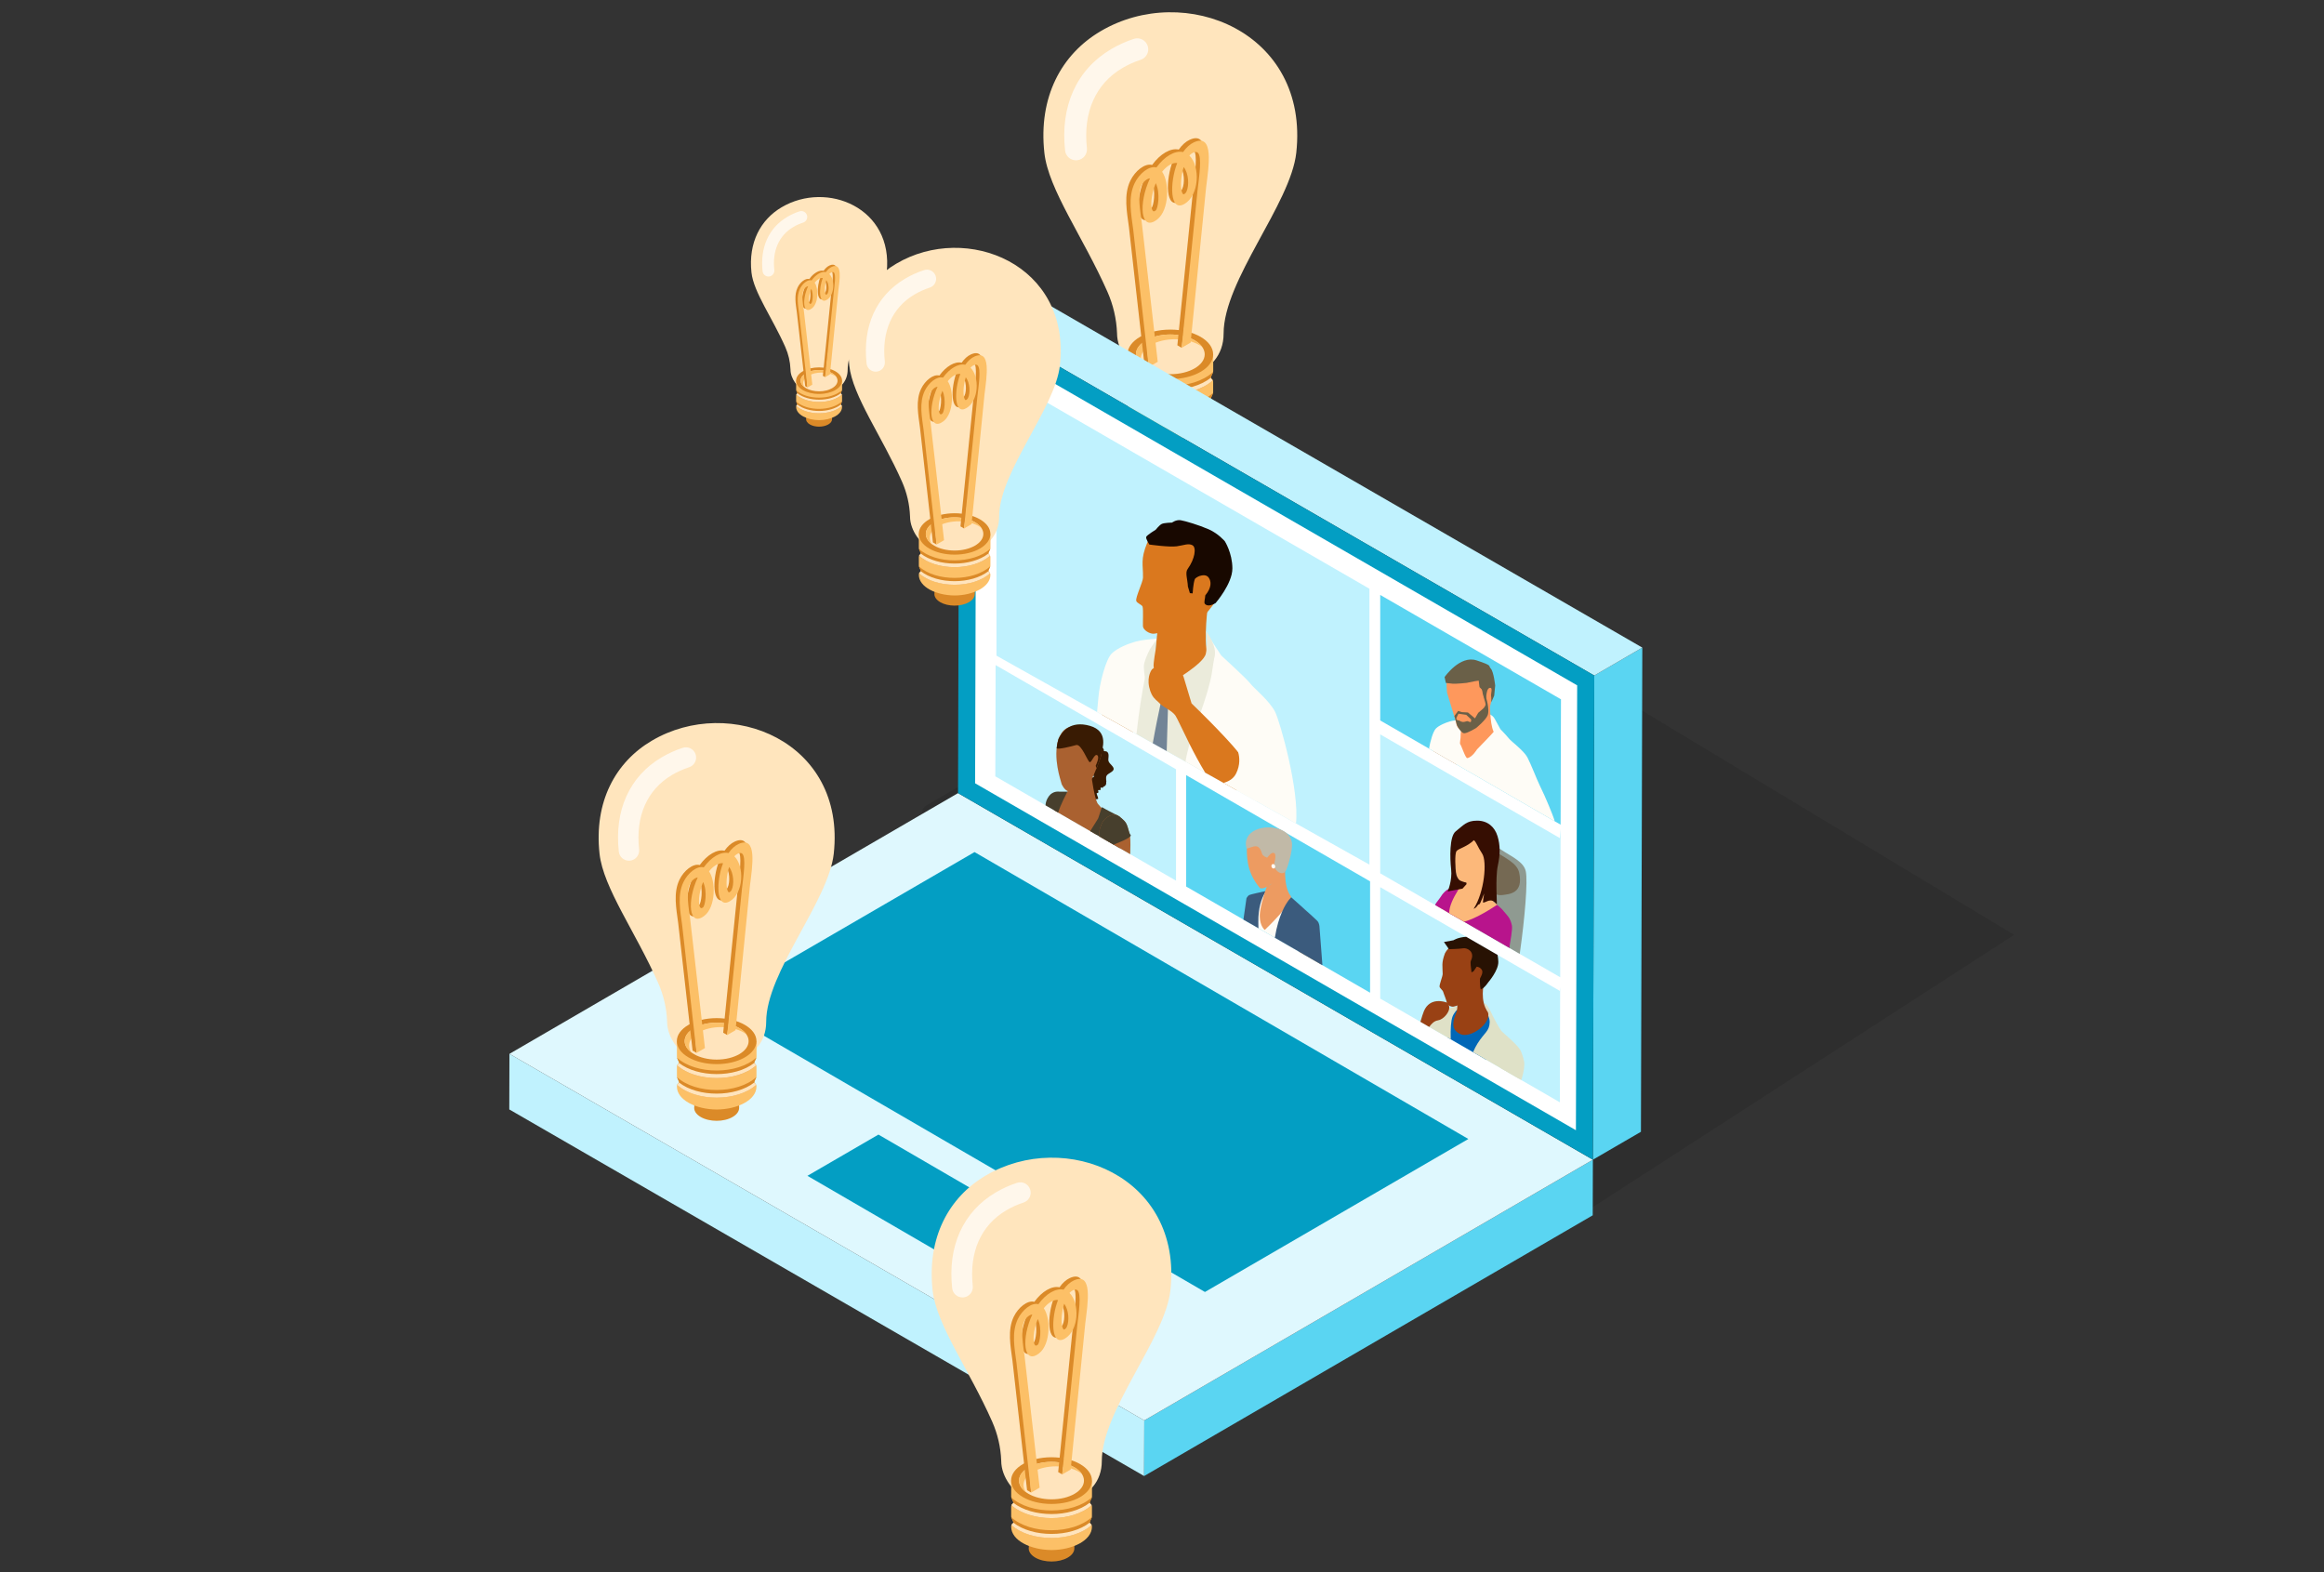 <svg width="473" height="320" viewBox="0 0 473 320" fill="none" xmlns="http://www.w3.org/2000/svg">
<rect x="0" y="0" width="473" height="320" fill="#333333" stroke="none"/>
<g clip-path="url(#clip0_15971_31496)">
<path d="M180.464 55.455C179.847 61.052 172.525 69.378 172.525 75.209C172.525 79.992 166.503 81.177 163.396 79.386C162.457 78.84 160.885 77.18 160.885 75.165C160.824 73.604 160.47 72.075 159.836 70.645C157.188 64.655 153.388 59.479 152.946 55.461C152.28 49.373 154.802 44.705 159.083 42.182C168.272 36.75 181.91 42.264 180.464 55.455Z" fill="#FFE5BD"/>
<path d="M169.347 82.9V85.314C169.347 85.707 169.091 86.094 168.572 86.389C167.54 86.984 165.869 86.984 164.837 86.389C164.259 86.056 164.002 85.603 164.079 85.166V82.9H169.347Z" fill="#DB8A28"/>
<path d="M171.143 79.931C171.11 80.008 171.132 80.095 171.198 80.144C171.312 80.226 171.383 80.362 171.383 80.504V81.596C171.383 81.662 171.372 81.722 171.345 81.782L171.143 82.23C171.11 82.306 171.132 82.394 171.198 82.443L171.203 82.448C171.318 82.53 171.383 82.666 171.383 82.803V82.808C171.383 84.414 169.101 85.5 166.71 85.511C164.318 85.495 162.036 84.414 162.036 82.808V82.803C162.036 82.661 162.102 82.53 162.216 82.448L162.222 82.443C162.287 82.394 162.315 82.306 162.276 82.23L162.074 81.782C162.047 81.722 162.036 81.662 162.036 81.596V80.504C162.036 80.362 162.107 80.226 162.222 80.144C162.287 80.095 162.315 80.008 162.276 79.931L162.074 79.483C162.047 79.423 162.036 79.363 162.036 79.298V77.469H171.389V79.298C171.389 79.363 171.378 79.423 171.351 79.483L171.143 79.931Z" fill="#FCC067"/>
<path d="M171.143 79.936C171.061 80.106 171.252 80.149 171.34 80.324C169.118 82.328 164.253 82.295 162.069 80.324C162.156 80.149 162.347 80.106 162.265 79.936C162.053 79.461 162.053 79.467 162.036 79.412C164.264 81.454 169.183 81.41 171.362 79.412C171.356 79.467 171.356 79.456 171.143 79.936Z" fill="#DB8A28"/>
<path d="M171.203 82.449C171.263 82.493 171.312 82.553 171.34 82.618C169.156 84.589 164.286 84.617 162.069 82.618C162.107 82.537 162.151 82.493 162.211 82.444C162.276 82.395 162.304 82.307 162.265 82.231C162.069 81.788 162.053 81.767 162.036 81.701C164.253 83.743 169.189 83.705 171.362 81.701C171.356 81.728 171.345 81.756 171.334 81.783C171.138 82.242 171.056 82.335 171.203 82.449Z" fill="#DB8A28"/>
<path d="M171.34 80.325C169.118 82.328 164.253 82.296 162.069 80.325C162.135 80.188 162.266 80.133 162.282 80.035C164.483 81.766 168.889 81.799 171.122 80.035C171.144 80.133 171.275 80.188 171.34 80.325Z" fill="#FFE4BD"/>
<path d="M171.34 82.623C169.156 84.594 164.286 84.627 162.069 82.623C162.108 82.541 162.151 82.498 162.211 82.449C162.25 82.421 162.277 82.378 162.282 82.334C164.51 84.092 168.921 84.07 171.127 82.334C171.127 82.378 171.155 82.416 171.198 82.454C171.264 82.498 171.307 82.558 171.34 82.623Z" fill="#FFE4BD"/>
<path d="M166.704 80.177C169.289 80.177 171.384 78.967 171.384 77.474C171.384 75.981 169.289 74.772 166.704 74.772C164.12 74.772 162.025 75.981 162.025 77.474C162.025 78.967 164.12 80.177 166.704 80.177Z" fill="#DB8A28"/>
<path d="M166.705 79.642C168.779 79.642 170.461 78.671 170.461 77.474C170.461 76.277 168.779 75.307 166.705 75.307C164.63 75.307 162.948 76.277 162.948 77.474C162.948 78.671 164.63 79.642 166.705 79.642Z" fill="#FFE4BD"/>
<path d="M170.188 76.66C170.095 76.589 169.991 76.524 169.876 76.458C168.408 75.612 166.033 75.612 164.564 76.458C163.466 77.091 163.188 78.02 163.739 78.806C162.587 77.954 162.691 76.72 164.045 75.939C165.514 75.093 167.889 75.093 169.358 75.939C169.729 76.152 170.007 76.398 170.188 76.66Z" fill="#FCC067"/>
<g opacity="0.11">
<path opacity="0.11" d="M165.116 58.774C165.034 58.971 164.963 59.167 164.908 59.358C164.679 58.932 164.329 58.818 164.253 58.796C164.324 58.61 164.4 58.43 164.488 58.25C164.488 58.255 164.815 58.255 165.116 58.774Z" fill="#010101"/>
</g>
<g opacity="0.11">
<path opacity="0.11" d="M168.162 57.017C168.108 57.197 168.059 57.383 168.02 57.569C168.015 57.58 168.015 57.596 168.01 57.612C167.726 57.219 167.349 57.159 167.272 57.154V57.148C167.333 56.957 167.393 56.772 167.464 56.591C167.469 56.581 167.797 56.542 168.162 57.017Z" fill="#010101"/>
</g>
<path d="M168.834 54.029C168.397 54.226 167.982 54.597 167.628 55.105C166.743 54.909 165.602 55.564 164.717 56.787C163.926 56.568 162.85 57.442 162.337 58.507C161.589 60.057 161.96 61.897 162.184 63.584L163.877 78.582L164.346 78.856L163.134 62.902C162.943 61.455 162.621 59.724 163.096 58.736C163.298 58.321 163.724 57.988 164.019 57.977C162.741 60.691 162.959 63.895 164.805 62.471C166.142 61.433 166.159 58.408 165.345 57.256C165.853 56.601 166.492 56.235 166.994 56.301C166.17 58.414 166.148 61.717 167.78 60.772C169.424 59.822 169.522 56.65 168.321 55.487C168.616 55.154 169.047 54.99 169.244 55.176C169.719 55.613 169.396 57.715 169.205 59.38L167.475 76.486L167.944 76.759L170.15 58.965C170.439 56.645 171.034 53.047 168.834 54.029ZM164.646 61.482C164.477 61.613 164.401 61.597 164.341 61.531C164.051 61.242 164.084 59.877 164.652 58.501C165.187 59.631 164.87 61.307 164.646 61.482ZM168.004 59.413C167.939 59.55 167.862 59.653 167.698 59.719C167.66 59.735 167.557 59.675 167.48 59.391C167.327 58.823 167.387 57.742 167.698 56.738C168.261 57.464 168.299 58.791 168.004 59.413Z" fill="#DB8A28"/>
<path d="M169.304 54.303C168.867 54.499 168.452 54.871 168.097 55.379C167.213 55.182 166.072 55.837 165.187 57.06C164.395 56.842 163.32 57.715 162.807 58.78C162.059 60.331 162.43 62.171 162.654 63.858L164.346 78.856L165.329 78.288L163.598 63.175C163.407 61.728 163.085 59.998 163.56 59.009C163.762 58.594 164.188 58.261 164.483 58.251C163.205 60.964 163.424 64.169 165.269 62.744C166.607 61.706 166.623 58.682 165.81 57.53C166.317 56.875 166.956 56.509 167.458 56.574C166.634 58.687 166.612 61.99 168.245 61.046C169.888 60.096 169.986 56.924 168.785 55.761C169.08 55.428 169.511 55.264 169.708 55.45C170.183 55.886 169.861 57.988 169.67 59.654L167.939 76.759L168.922 76.192L170.614 59.239C170.904 56.918 171.499 53.32 169.304 54.303ZM165.111 61.756C164.941 61.887 164.865 61.87 164.805 61.805C164.516 61.515 164.548 60.151 165.116 58.775C165.651 59.905 165.34 61.581 165.111 61.756ZM168.474 59.686C168.408 59.823 168.332 59.927 168.168 59.992C168.13 60.008 168.026 59.949 167.95 59.664C167.797 59.097 167.857 58.016 168.168 57.011C168.731 57.743 168.763 59.064 168.474 59.686Z" fill="#FCC067"/>
<path d="M156.399 56.278C155.794 56.278 155.277 55.823 155.21 55.208C154.946 52.799 155.246 50.613 156.094 48.721C156.962 46.793 158.352 45.253 160.239 44.136C161.014 43.676 161.852 43.299 162.72 43.015C163.351 42.808 164.028 43.154 164.234 43.785C164.441 44.416 164.095 45.093 163.464 45.3C162.761 45.527 162.089 45.832 161.459 46.204C158.539 47.93 157.164 51.037 157.593 54.95C157.665 55.606 157.19 56.2 156.533 56.273C156.487 56.273 156.445 56.278 156.399 56.278Z" fill="white" fill-opacity="0.7"/>
<path d="M263.829 31.09C262.679 41.517 249.038 57.031 249.038 67.895C249.038 76.807 237.817 79.014 232.029 75.678C230.279 74.66 227.349 71.568 227.349 67.814C227.237 64.905 226.576 62.056 225.396 59.391C220.462 48.231 213.382 38.588 212.558 31.1C211.317 19.758 216.017 11.06 223.992 6.36C241.113 -3.762 266.525 6.513 263.829 31.09Z" fill="#FFE5BD"/>
<path d="M243.118 82.228V86.725C243.118 87.457 242.64 88.18 241.673 88.729C239.75 89.838 236.638 89.838 234.715 88.729C233.637 88.108 233.158 87.264 233.301 86.45V82.228H243.118Z" fill="#DB8A28"/>
<path d="M246.464 76.695C246.403 76.838 246.444 77.001 246.566 77.092C246.78 77.245 246.912 77.499 246.912 77.763V79.798C246.912 79.92 246.892 80.032 246.841 80.144L246.464 80.978C246.403 81.12 246.444 81.283 246.566 81.375L246.576 81.385C246.79 81.537 246.912 81.792 246.912 82.046V82.056C246.912 85.047 242.66 87.072 238.204 87.092C233.748 87.061 229.496 85.047 229.496 82.056V82.046C229.496 81.782 229.618 81.537 229.832 81.385L229.842 81.375C229.964 81.283 230.015 81.12 229.944 80.978L229.567 80.144C229.516 80.032 229.496 79.92 229.496 79.798V77.763C229.496 77.499 229.628 77.245 229.842 77.092C229.964 77.001 230.015 76.838 229.944 76.695L229.567 75.861C229.516 75.749 229.496 75.637 229.496 75.515V72.107H246.922V75.515C246.922 75.637 246.902 75.749 246.851 75.861L246.464 76.695Z" fill="#FCC067"/>
<path d="M246.464 76.707C246.312 77.022 246.668 77.104 246.831 77.429C242.69 81.163 233.626 81.102 229.557 77.429C229.72 77.104 230.076 77.022 229.923 76.707C229.527 75.822 229.527 75.832 229.496 75.731C233.647 79.535 242.812 79.454 246.871 75.731C246.861 75.832 246.861 75.812 246.464 76.707Z" fill="#DB8A28"/>
<path d="M246.576 81.386C246.688 81.467 246.78 81.579 246.831 81.701C242.761 85.374 233.687 85.424 229.557 81.701C229.628 81.549 229.71 81.467 229.822 81.376C229.944 81.284 229.995 81.121 229.923 80.979C229.557 80.155 229.527 80.114 229.496 79.992C233.626 83.797 242.822 83.726 246.871 79.992C246.861 80.043 246.841 80.094 246.82 80.145C246.454 80.999 246.302 81.172 246.576 81.386Z" fill="#DB8A28"/>
<path d="M246.83 77.43C242.69 81.163 233.626 81.102 229.557 77.43C229.679 77.175 229.923 77.074 229.953 76.891C234.053 80.115 242.263 80.176 246.423 76.891C246.464 77.074 246.708 77.175 246.83 77.43Z" fill="#FFE4BD"/>
<path d="M246.83 81.711C242.761 85.383 233.687 85.444 229.557 81.711C229.628 81.558 229.709 81.477 229.821 81.385C229.892 81.335 229.943 81.253 229.953 81.172C234.104 84.448 242.324 84.407 246.433 81.172C246.433 81.253 246.484 81.325 246.566 81.396C246.688 81.477 246.769 81.589 246.83 81.711Z" fill="#FFE4BD"/>
<path d="M238.194 77.153C243.009 77.153 246.912 74.899 246.912 72.118C246.912 69.337 243.009 67.082 238.194 67.082C233.379 67.082 229.476 69.337 229.476 72.118C229.476 74.899 233.379 77.153 238.194 77.153Z" fill="#DB8A28"/>
<path d="M238.194 76.155C242.06 76.155 245.193 74.347 245.193 72.117C245.193 69.886 242.06 68.078 238.194 68.078C234.329 68.078 231.195 69.886 231.195 72.117C231.195 74.347 234.329 76.155 238.194 76.155Z" fill="#FFE4BD"/>
<path d="M244.684 70.602C244.511 70.469 244.318 70.347 244.104 70.225C241.368 68.648 236.943 68.648 234.206 70.225C232.162 71.405 231.643 73.135 232.67 74.6C230.524 73.013 230.717 70.713 233.24 69.259C235.976 67.682 240.402 67.682 243.138 69.259C243.83 69.656 244.349 70.113 244.684 70.602Z" fill="#FCC067"/>
<g opacity="0.11">
<path opacity="0.11" d="M235.233 37.275C235.081 37.642 234.948 38.008 234.847 38.364C234.419 37.57 233.768 37.357 233.626 37.316C233.758 36.97 233.901 36.635 234.063 36.299C234.063 36.309 234.674 36.309 235.233 37.275Z" fill="#010101"/>
</g>
<g opacity="0.11">
<path opacity="0.11" d="M240.91 34.001C240.808 34.337 240.717 34.683 240.646 35.029C240.635 35.049 240.635 35.079 240.625 35.11C240.096 34.377 239.394 34.266 239.252 34.255V34.245C239.364 33.889 239.476 33.543 239.608 33.208C239.618 33.187 240.229 33.116 240.91 34.001Z" fill="#010101"/>
</g>
<path d="M242.161 28.435C241.347 28.801 240.574 29.493 239.913 30.439C238.265 30.073 236.139 31.293 234.491 33.572C233.015 33.165 231.011 34.793 230.055 36.776C228.662 39.666 229.353 43.094 229.77 46.237L232.924 74.182L233.799 74.691L231.54 44.965C231.184 42.27 230.584 39.045 231.469 37.204C231.846 36.431 232.639 35.81 233.188 35.79C230.808 40.846 231.215 46.817 234.653 44.162C237.146 42.229 237.176 36.593 235.66 34.447C236.606 33.226 237.797 32.545 238.733 32.667C237.197 36.603 237.156 42.758 240.198 40.998C243.26 39.228 243.443 33.318 241.205 31.151C241.754 30.53 242.558 30.225 242.924 30.571C243.809 31.385 243.209 35.301 242.853 38.404L239.628 70.276L240.503 70.784L244.612 37.631C245.152 33.307 246.261 26.604 242.161 28.435ZM234.358 42.321C234.043 42.565 233.901 42.534 233.789 42.412C233.25 41.873 233.311 39.33 234.369 36.766C235.365 38.872 234.775 41.995 234.358 42.321ZM240.615 38.465C240.493 38.719 240.35 38.913 240.045 39.035C239.974 39.065 239.78 38.953 239.638 38.424C239.353 37.367 239.465 35.352 240.045 33.48C241.093 34.834 241.164 37.306 240.615 38.465Z" fill="#DB8A28"/>
<path d="M243.036 28.945C242.222 29.311 241.449 30.003 240.788 30.948C239.14 30.582 237.014 31.803 235.366 34.082C233.891 33.675 231.886 35.303 230.93 37.286C229.537 40.175 230.228 43.603 230.645 46.747L233.799 74.692L235.63 73.634L232.405 45.475C232.049 42.779 231.449 39.555 232.334 37.714C232.711 36.94 233.504 36.32 234.053 36.3C231.673 41.355 232.08 47.327 235.518 44.672C238.011 42.739 238.041 37.103 236.525 34.957C237.471 33.736 238.662 33.054 239.597 33.176C238.061 37.113 238.021 43.268 241.062 41.508C244.124 39.738 244.307 33.828 242.069 31.661C242.619 31.04 243.422 30.735 243.789 31.081C244.674 31.895 244.074 35.811 243.717 38.914L240.493 70.785L242.324 69.727L245.477 38.141C246.017 33.817 247.125 27.113 243.036 28.945ZM235.223 42.83C234.908 43.075 234.765 43.044 234.654 42.922C234.114 42.383 234.175 39.84 235.233 37.276C236.23 39.382 235.65 42.505 235.223 42.83ZM241.49 38.975C241.368 39.229 241.225 39.422 240.92 39.545C240.849 39.575 240.655 39.463 240.513 38.934C240.228 37.876 240.34 35.862 240.92 33.99C241.968 35.353 242.029 37.815 241.49 38.975Z" fill="#FCC067"/>
<path d="M218.991 32.624C217.864 32.624 216.901 31.776 216.776 30.63C216.285 26.143 216.844 22.069 218.423 18.544C220.041 14.952 222.632 12.082 226.147 10.002C227.591 9.145 229.151 8.442 230.769 7.912C231.944 7.527 233.206 8.172 233.591 9.347C233.976 10.522 233.331 11.784 232.156 12.169C230.846 12.593 229.594 13.161 228.419 13.854C222.978 17.071 220.417 22.859 221.216 30.149C221.351 31.372 220.465 32.479 219.242 32.614C219.155 32.614 219.078 32.624 218.991 32.624Z" fill="white" fill-opacity="0.7"/>
<path opacity="0.1" d="M409.933 190.266L317.707 249.866C317.449 250.016 317.156 250.095 316.857 250.096C316.559 250.096 316.265 250.018 316.007 249.868L188.498 176.241C188.24 176.091 188.025 175.876 187.876 175.618C187.727 175.359 187.65 175.065 187.65 174.767L187.676 165.409C187.677 165.113 187.756 164.822 187.904 164.566C188.052 164.309 188.264 164.096 188.52 163.947L278.13 111.866C278.388 111.716 278.681 111.637 278.98 111.637C279.279 111.636 279.572 111.715 279.83 111.864" fill="black"/>
<path d="M103.685 214.482L103.653 225.795L232.864 300.405L232.896 289.092L103.685 214.482Z" fill="#C0F2FE"/>
<path d="M232.896 289.092L232.864 300.405L324.164 247.341L324.196 236.027L232.896 289.092Z" fill="#5AD5F2"/>
<path d="M194.985 161.418L103.685 214.483L232.895 289.093L324.195 236.027L194.985 161.418Z" fill="#DFF8FE"/>
<path d="M198.344 173.416L144.732 204.554L245.24 262.947L298.852 231.809L198.344 173.416Z" fill="#039EC3"/>
<path d="M178.786 230.912L164.335 239.305L191.427 255.046L205.879 246.652L178.786 230.912Z" fill="#039EC3"/>
<path d="M324.197 236.026L333.977 230.342L334.257 131.801L324.476 137.485L324.197 236.026Z" fill="#5AD5F2"/>
<path d="M324.476 137.485L334.256 131.801L205.046 57.191L195.266 62.876L324.476 137.485Z" fill="#C0F2FE"/>
<path d="M195.266 62.877L194.987 161.418L324.197 236.028L324.477 137.486L195.266 62.877Z" fill="#039EC3"/>
<path d="M321.001 139.485L198.718 68.875L198.461 159.417L320.744 230.026L321.001 139.485Z" fill="white"/>
<path d="M317.704 142.327L317.63 167.836L316.414 167.135L296.463 155.605L291.675 152.847L290.843 152.36L280.914 146.629V121.082L317.704 142.327Z" fill="#5AD5F2"/>
<path d="M239.355 156.569V179.235L230.034 173.849L227.902 172.624L226.649 171.904L223.751 170.231L223.741 170.221L223.265 169.95L221.89 169.155L215.364 165.387L214.56 164.919L212.793 163.9L202.574 158L202.639 135.361L239.355 156.569Z" fill="#C0F2FE"/>
<path d="M317.536 200.854L317.471 224.343L309.617 219.808L309.168 219.546L305.335 217.33L302.493 215.693L299.81 214.141L295.265 211.523L294.667 211.177L290.89 208.998L290.516 208.783L289.095 207.96L280.914 203.238V180.562L298.416 190.661L304.793 194.346L317.471 201.667L317.536 200.854Z" fill="#C0F2FE"/>
<path d="M278.848 179.375V202.041L269.152 196.44L268.815 196.253L265.216 194.168L264.459 193.738V193.728L259.466 190.849L256.128 188.922L254.333 187.884L253.071 187.155L241.421 180.431V157.756L241.468 157.784L260.55 168.799L261.859 169.566C261.869 169.566 261.878 169.575 261.887 169.585L278.249 179.029L278.848 179.375Z" fill="#5AD5F2"/>
<path d="M278.717 119.821V175.972L263.765 167.593L255.762 163.115L251.704 160.842L249.179 159.421L249.011 159.337L247.506 158.486L245.29 157.252C245.29 157.242 245.29 157.242 245.271 157.233L241.281 154.999L237.457 152.857L234.624 151.268L231.305 149.407L231.062 149.276L230.585 149.005L224.245 145.452L223.284 144.918L202.809 133.444V75.984L278.717 119.821Z" fill="#C0F2FE"/>
<path d="M317.63 168.688L317.545 198.891L309.308 194.141L307.224 192.935L297.968 187.586L296.229 186.586L294.948 185.847L294.34 185.491L292.489 184.425L292.105 184.201L280.914 177.74V149.463L317.471 170.568L317.63 168.688Z" fill="#C0F2FE"/>
<path d="M231.688 143.814L231.324 145.553L230.586 149.003L224.246 145.45C224.275 141.653 224.237 138.727 224.237 138.727L231.456 143.654L231.688 143.814Z" fill="#DA781E"/>
<path d="M247.909 133.8L246.423 147.022L245.684 153.596L245.544 154.858L245.273 157.224V157.233L241.281 154.998L237.457 152.857L234.624 151.268L231.305 149.407L231.062 149.276L231.324 145.554L231.454 143.656L232.249 131.967L234.203 131.893L234.671 131.874L235.129 131.855L235.241 131.846L236.466 131.799L238.382 131.724L245.469 131.434L245.638 131.425L246.161 131.406L247.115 132.706L247.274 132.93L247.909 133.8Z" fill="#EBEBDB"/>
<path d="M235.531 129.975C235.485 130.037 235.444 130.103 235.409 130.171C235.269 130.424 235.007 130.948 234.671 131.874C234.222 133.098 233.642 135.025 233.033 137.97C232.455 140.776 231.847 144.498 231.305 149.406L231.061 149.275L230.585 149.004L224.245 145.451L223.284 144.917C223.406 143.702 223.498 142.674 223.555 141.981C223.779 139.092 225.061 134.173 226.267 133.004C227.463 131.826 229.679 130.994 231.184 130.564C232.204 130.264 234.233 130.078 235.429 129.984C235.457 129.984 235.476 129.975 235.495 129.975L235.531 129.975Z" fill="#FEFCF6"/>
<path d="M263.767 167.594L255.764 163.115L251.705 160.842L249.181 159.421L249.013 159.337L247.508 158.486C246.871 157.327 246.198 156.065 245.544 154.858C244.385 152.763 243.272 150.818 242.533 149.855C242.533 149.85 242.533 149.845 242.535 149.84C242.537 149.835 242.539 149.831 242.543 149.827C242.58 149.743 242.702 149.435 242.899 148.948C243.245 148.069 243.797 146.629 244.376 144.974C245.293 142.346 246.303 139.186 246.667 136.867C246.835 135.763 246.957 134.95 247.078 134.136V134.118C247.106 133.959 247.125 133.8 247.153 133.641C247.19 133.388 247.172 133.061 247.117 132.706C246.931 131.574 246.398 130.162 246.332 129.994C246.398 130.097 246.546 130.34 246.743 130.649C246.748 130.653 246.752 130.66 246.753 130.667C247.407 131.686 248.548 133.398 248.548 133.398C248.548 133.398 253.791 138.185 254.483 139.121C255.174 140.047 258.288 142.525 259.502 144.835C260.494 146.751 264.506 160.946 263.767 167.594Z" fill="#FEFCF6"/>
<path d="M237.812 141.412C237.812 141.412 237.793 141.88 237.765 142.674C237.755 143.132 237.737 143.694 237.709 144.348C237.643 146.527 237.54 149.669 237.456 152.857L234.623 151.268C235.203 147.995 235.81 145.077 236.194 143.319C236.278 142.936 236.353 142.607 236.407 142.347C236.52 141.842 236.585 141.562 236.585 141.562L237.812 141.412Z" fill="#728496"/>
<path d="M235.954 141.862L235.604 139.999L236.562 138.781L238.415 139.187L239.211 141.181L238.54 142.314C238.54 142.314 238.387 142.747 238.124 142.73C237.861 142.713 236.558 142.397 236.251 142.298C235.944 142.205 235.954 141.862 235.954 141.862Z" fill="#FEFCF6"/>
<path d="M234.722 134.701C234.622 136.408 236.709 138.578 236.709 138.578L233.884 141.975C233.884 141.975 232.5 136.624 232.872 135.074C233.242 133.516 234.143 131.965 234.143 131.965L235.547 129.9C235.547 129.9 234.816 132.984 234.722 134.701Z" fill="#EBEBDB"/>
<path d="M245.725 124.318C245.725 124.318 244.766 132.041 246.214 135.016C246.274 135.136 240.394 140.341 240.394 140.341C240.394 140.341 239.486 138.69 237.739 138.96C237.127 139.053 237.187 138.9 236.828 138.538C236.507 138.215 234.875 136.324 234.792 135.682C234.709 135.04 235.205 132.228 235.205 132.228L235.966 124.518L245.725 124.318Z" fill="#DA781E"/>
<path d="M238.279 138.96L240.332 143.709C240.332 143.709 244.141 139.392 245.04 137.892C245.945 136.395 247.326 134.661 247.286 132.73C247.246 130.799 245.479 128.447 245.479 128.447C245.479 128.447 245.908 130.937 245.416 133.063C244.923 135.189 238.279 138.96 238.279 138.96Z" fill="#EBEBDB"/>
<path d="M232.632 117.572C232.683 114.844 232.063 113.935 233.512 110.412C234.785 108.156 237.977 105.118 244.411 107.58C250.854 110.049 250.89 115.353 250.586 116.867C250.283 118.388 246.645 123.621 245.627 124.7L241.663 127.56C240.604 127.896 236.699 128.731 234.962 128.964C233.994 129.104 232.676 128.205 232.623 127.474C232.58 126.754 232.716 124.182 232.556 123.494C232.466 123.075 231.342 122.758 231.255 122.272C231.109 121.499 232.613 118.478 232.632 117.572Z" fill="#DA781E"/>
<path d="M249.285 110.152C249.285 110.152 247.957 108.581 245.994 107.721C244.021 106.86 241.253 106.038 240.309 105.879C239.365 105.729 238.552 106.356 238.552 106.356C238.552 106.356 236.924 106.391 236.448 106.636C235.962 106.87 235.223 107.805 235.223 107.805C235.223 107.805 233.437 108.89 233.287 109.265C233.213 109.461 233.4 109.901 233.596 110.265C233.755 110.574 233.923 110.826 233.923 110.826C233.923 110.826 237.982 111.406 239.512 111.182C241.043 110.959 241.878 110.518 242.71 110.977C243.552 111.453 243.187 113.773 241.719 115.802C241.167 116.568 241.691 117.812 241.775 119.383L242.177 120.72L242.738 120.767C242.738 120.767 242.841 118.775 243.178 117.878C243.262 117.644 243.907 117.308 244.131 117.232C244.655 117.073 245.552 116.868 246.029 117.597C246.516 118.309 246.665 119.542 245.31 121.169C245.291 121.777 244.982 122.629 245.226 122.899C245.693 123.433 246.487 123.189 246.983 122.964H246.992C247.135 122.899 247.272 122.824 247.404 122.74C247.404 122.74 250.835 118.803 250.826 115.661C250.809 112.526 249.285 110.152 249.285 110.152Z" fill="#180800"/>
<path d="M249.182 159.42L249.014 159.335L247.509 158.484L245.293 157.25C245.293 157.241 245.293 157.241 245.274 157.232L241.281 154.997C241.459 153.922 241.786 152.565 242.095 151.406C242.253 150.817 242.403 150.284 242.534 149.854C242.533 149.849 242.534 149.844 242.536 149.839C242.537 149.834 242.54 149.829 242.544 149.826C242.711 149.227 242.833 148.844 242.833 148.844L242.899 148.947L245.685 153.594L249.107 159.307L249.182 159.42Z" fill="#FEFCF6"/>
<path d="M251.706 160.841L249.181 159.42L249.013 159.335L247.508 158.485L245.292 157.251C245.292 157.241 245.292 157.241 245.273 157.232C245.283 157.222 245.273 157.222 245.273 157.222C244.134 155.343 243.031 153.276 242.095 151.406C240.674 148.563 239.598 146.179 239.234 145.638C238.907 145.161 238.308 144.731 237.71 144.348C237.13 143.974 236.55 143.636 236.195 143.319L236.045 143.17C235.615 142.674 234.933 142.338 234.408 141.337C234.202 140.946 234.024 140.447 233.884 139.803C233.408 137.503 234.464 136.231 234.464 136.231L234.866 135.904L234.931 135.857L237.362 133.875L236.465 131.799L235.493 129.527L237.157 128.77L238.381 131.725L240.756 137.429L240.896 137.775L241.401 139.448L242.074 141.691L242.514 143.151C242.514 143.151 243.271 143.88 244.375 144.974C244.973 145.573 245.674 146.274 246.422 147.022C248.376 149.014 250.62 151.37 252.004 153.081C252.593 153.81 253.032 154.428 253.219 154.839C254.277 157.1 253.211 159.625 251.706 160.841Z" fill="#DA781E"/>
<path d="M256.605 161.833C256.374 162.291 256.092 162.721 255.764 163.115L251.705 160.843L249.181 159.421L249.013 159.337C249.05 159.328 249.078 159.318 249.106 159.309C250.067 159.038 251.051 158.505 251.593 157.402C252.435 155.69 252.305 154.138 252.005 153.081C251.761 152.191 251.406 151.66 251.406 151.66L255.202 153.549C255.202 153.549 257.998 159.037 256.605 161.833Z" fill="#FEFCF6"/>
<g opacity="0.8">
<path opacity="0.8" d="M309.31 194.141L307.225 192.934L297.969 187.586L296.23 186.585L294.949 185.846L294.341 185.49C294.612 184.238 294.892 182.984 295.192 181.778C295.227 181.619 295.266 181.47 295.303 181.311C295.36 181.086 295.416 180.852 295.472 180.628C295.752 179.543 296.033 178.515 296.323 177.533V177.514C296.743 176.037 297.173 174.7 297.605 173.559C297.773 173.101 297.932 172.68 298.1 172.287C298.549 171.231 298.979 170.445 299.372 170.015C299.585 169.772 299.793 169.641 299.979 169.641C301.251 169.622 302.439 170.698 304.122 171.95C304.458 172.203 304.823 172.465 305.206 172.717C305.26 172.761 305.316 172.801 305.374 172.839C307.768 174.419 310.133 175.392 310.545 177.346C310.963 179.31 310.374 186.707 309.31 194.141Z" fill="#756953"/>
</g>
<path d="M300.212 179.302C300.411 179.465 303.731 181.94 304.917 182.138C305.159 182.185 305.406 182.197 305.651 182.174C307.233 181.984 310.101 181.868 309.195 177.606C308.779 175.648 306.415 174.683 304.021 173.096C301.627 171.508 300.193 169.87 298.63 169.899C295.736 169.951 298.604 177.988 300.212 179.302Z" fill="#756953"/>
<path d="M297.79 181.339L297.538 183.172L296.229 186.585L294.947 185.846L294.339 185.49L292.488 184.424C292.702 183.994 292.899 183.648 293.058 183.424C293.647 182.601 294.423 182.087 295.19 181.778C295.65 181.582 296.134 181.45 296.629 181.386C297.117 181.312 297.527 181.312 297.79 181.339Z" fill="#FCB87A"/>
<path d="M307.288 192.28C307.247 192.495 307.225 192.714 307.222 192.934L297.967 187.586L296.228 186.585L294.946 185.846L294.339 185.49L292.487 184.424L292.104 184.2C292.101 184.123 292.124 184.048 292.17 183.986C292.375 183.612 292.945 183.004 293.525 182.079C293.694 181.865 294.161 181.265 294.834 180.9H294.843C294.874 180.873 294.909 180.851 294.946 180.835C295.116 180.754 295.291 180.686 295.47 180.629C296.227 180.368 297.181 180.162 297.181 180.162C297.246 180.152 297.349 180.143 297.471 180.134C297.611 180.124 297.77 180.115 297.919 180.105C297.957 180.105 298.069 180.141 298.237 180.218C298.798 180.48 300.013 181.134 301.313 181.901C301.51 182.022 301.705 182.135 301.902 182.257L301.987 182.313C302.501 182.631 303.005 182.958 303.482 183.276C303.921 183.575 304.333 183.875 304.688 184.146C304.847 184.277 304.996 184.398 305.137 184.52C305.483 184.829 305.754 185.09 305.922 185.296C305.978 185.371 306.034 185.446 306.09 185.51C306.39 185.855 306.745 186.257 306.941 186.519C307.315 186.997 307.54 187.558 307.708 188.324C307.885 189.091 307.381 191.634 307.288 192.28Z" fill="#B8148C"/>
<path d="M304.784 184.08C304.784 184.08 304.756 184.098 304.69 184.145C304.083 184.566 300.549 186.941 297.968 187.586L296.229 186.586L294.948 185.847C294.929 184.435 295.882 182.593 296.63 181.386C296.705 181.256 296.78 181.134 296.855 181.013C297.117 180.621 297.341 180.311 297.472 180.134C297.537 180.05 297.575 179.993 297.603 179.984H298.407L298.379 179.619L298.37 179.591L298.061 176.01L298.295 175.926L301.942 174.561C301.942 174.561 302.026 175.299 302.166 176.337V176.375C302.194 176.553 302.223 176.739 302.241 176.936V176.945C302.438 178.32 302.69 180.003 302.942 181.19C303.045 181.714 303.156 182.135 303.26 182.387C303.398 182.746 303.598 183.078 303.849 183.369C303.85 183.369 303.852 183.369 303.853 183.37C303.854 183.37 303.855 183.371 303.856 183.372C303.857 183.373 303.857 183.374 303.858 183.375C303.858 183.376 303.859 183.377 303.859 183.378C304.13 183.706 304.4 183.893 304.578 183.986C304.599 184 304.621 184.013 304.644 184.024C304.728 184.061 304.784 184.08 304.784 184.08Z" fill="#FCB87A"/>
<path d="M296.382 177.863C296.419 178.268 296.86 179.141 297.294 179.331C297.729 179.521 298.469 179.697 298.9 179.547C299.331 179.397 300.988 178.625 301.501 178.063C302.015 177.502 303.74 174.339 303.91 173.559C304.081 172.779 304.903 170.134 301.591 168.807C298.278 167.479 297.366 169.067 296.688 170.211C295.312 173.398 296.347 177.454 296.382 177.863Z" fill="#FCB87A"/>
<path d="M301.657 173.724C302.708 175.303 302.106 181.675 299.919 184.967C300.782 184.626 300.608 184.088 301.114 184.02C301.258 183.998 302.066 181.851 302.066 181.851C302.066 181.851 301.748 183.699 301.849 183.703C302.536 183.712 303.464 182.492 304.641 184.072C304.726 184.185 304.32 178.641 304.837 176.248C305.367 173.808 305.339 171.993 304.789 170.176C304.225 168.316 302.795 167.021 300.646 167.021C298.498 167.022 297.891 167.923 296.272 169.204C294.989 170.22 295.088 174.596 295.348 176.93C295.604 179.209 294.642 181.432 294.642 181.432L297.661 180.859L298.475 179.951L298.453 179.637C298.453 179.637 297.199 179.395 296.881 178.981C296.563 178.568 296.404 178.174 296.329 177.624C296.255 177.074 295.995 173.707 296.472 173.186C296.948 172.664 298.58 172.338 299.985 170.991C300.575 171.555 300.665 172.233 301.657 173.724Z" fill="#360E02"/>
<path d="M296.528 155.289L296.463 155.607L291.676 152.848L291.769 152.24L296.528 155.289Z" fill="#FE985C"/>
<path d="M316.414 167.135L296.462 155.605L291.675 152.847L290.843 152.36C291.124 150.733 291.694 148.826 292.245 148.274C292.947 147.573 294.246 147.078 295.125 146.814C295.406 146.73 295.808 146.656 296.229 146.601H296.257C296.36 146.582 296.463 146.573 296.565 146.554C297.398 146.461 298.203 146.405 298.203 146.405C298.418 146.227 298.643 146.061 298.876 145.909C299.044 145.806 299.241 145.684 299.456 145.572C299.717 145.431 299.989 145.309 300.268 145.209H300.277C300.476 145.133 300.683 145.08 300.894 145.05C301.241 144.971 301.6 144.961 301.951 145.022C302.255 145.074 302.555 145.149 302.848 145.246H302.867C303.025 145.299 303.178 145.365 303.325 145.443C303.933 145.742 304.12 146.125 304.326 146.49C304.634 147.051 305.373 148.398 305.373 148.398C305.373 148.398 306.701 149.772 307.112 150.305C307.523 150.848 310.141 152.774 310.861 154.13C311.59 155.486 312.712 158.478 313.413 159.918C314.628 162.358 316.031 165.874 316.321 166.754C316.363 166.878 316.394 167.005 316.414 167.135Z" fill="#FEFCF6"/>
<path d="M303.26 142.438C303.26 142.438 303.133 147.186 304.005 148.932C304.041 148.999 300.608 152.525 300.608 152.525C300.608 152.525 299.658 154.127 298.631 154.29C298.27 154.35 297.427 151.704 297.214 151.494C297.022 151.306 297.331 150.184 297.281 149.813C297.229 149.435 297.505 147.773 297.505 147.773L303.26 142.438Z" fill="#FE985C"/>
<path d="M294.536 141.038L296.363 147.045C296.363 147.045 296.408 148.265 297.555 148.724C298.692 149.182 299.934 148.396 299.934 148.396C299.934 148.396 302.478 146.029 302.806 145.334C303.135 144.645 304.123 140.454 304.052 139.383C303.981 138.312 303.422 136.631 302.959 136.164C302.497 135.697 301.616 135.049 299.838 134.889C298.061 134.728 297.236 135.054 296.443 135.573C295.65 136.092 295.025 137.075 294.624 137.926C294.223 138.776 294.536 141.038 294.536 141.038Z" fill="#FE985C"/>
<path d="M302.129 142.133L301.796 140.495L301.122 139.848L300.957 138.519L300.072 138.658L298.488 138.984C298.488 138.984 296.309 139.215 295.631 139.145C294.953 139.074 294.276 138.996 294.276 138.996L294.014 137.802C294.014 137.802 297.122 133.277 300.531 134.405C303.94 135.533 302.828 135.455 303.417 136.072C304.007 136.689 304.313 139.513 304.313 139.513L304.113 141.569L303.521 142.939C303.521 142.939 303.553 142.058 303.48 141.608C303.407 141.159 303.93 139.752 303.13 140.022C302.33 140.291 302.466 143.142 302.466 143.142L302.129 142.133Z" fill="#6A6048"/>
<path d="M302.717 142.944V142.935C302.707 142.869 302.698 142.832 302.698 142.832L302.474 141.972V141.962L301.978 140.111L301.212 139.477C301.374 139.737 301.502 140.017 301.595 140.309C301.691 140.598 301.754 140.896 301.782 141.199C301.801 141.367 302.296 142.845 302.352 143.284V143.312C302.389 143.751 301.791 144.275 301.791 144.275L300.893 145.051L300.858 145.079L300.203 146.202L299.679 145.762L299.455 145.575L298.763 145.005L297.566 144.94L296.779 144.692L296.003 145.712L296.255 146.6L296.536 147.61C296.666 147.874 296.816 148.127 296.985 148.367C297.091 148.532 297.213 148.686 297.35 148.826C297.563 149.059 297.798 149.237 298.014 149.237C298.696 149.237 300.453 148.152 300.453 148.152C300.453 148.152 302.464 146.497 302.8 145.525C302.833 145.434 302.855 145.34 302.866 145.244C302.874 145.223 302.877 145.201 302.875 145.179C302.881 145.174 302.884 145.167 302.885 145.16V145.151C303.007 144.346 302.792 143.29 302.717 142.944ZM296.565 146.553C296.556 146.553 296.547 146.544 296.538 146.535C296.332 146.321 296.453 146.02 296.453 146.02L296.845 145.254L298.425 145.487L298.874 145.908L299.192 146.207L299.388 146.385C299.388 146.385 299.519 146.844 299.285 146.955C299.163 147.011 298.761 146.731 298.593 146.768H298.574C298.285 146.871 297.967 146.955 297.676 146.927C297.453 146.908 297.256 146.815 297.079 146.693C296.976 146.619 296.677 146.619 296.565 146.553Z" fill="#6A6048"/>
<path d="M266.581 188.605C266.703 190.812 265.74 193.074 265.74 193.074C265.74 193.074 265.534 193.477 265.235 194.131C265.235 194.14 265.226 194.15 265.216 194.167L264.459 193.737V193.727L259.466 190.847L256.128 188.921L254.333 187.883C254.332 187.867 254.335 187.851 254.343 187.836C255.1 185.115 256.138 182.02 256.278 181.917C256.39 181.842 257.166 181.637 257.334 181.571C257.372 181.552 257.414 181.543 257.456 181.543C257.491 181.528 257.53 181.521 257.568 181.524C258.428 181.45 260.448 182.254 262.299 183.189C262.383 183.235 262.468 183.273 262.552 183.311C263.992 184.068 265.282 184.863 265.768 185.34C265.976 185.542 266.147 185.78 266.273 186.041C266.694 186.894 266.544 187.801 266.581 188.605Z" fill="#FEFCF6"/>
<path d="M268.815 196.198V196.254L265.216 194.169L264.459 193.739V193.729C264.44 193.711 264.44 193.694 264.43 193.673V193.664C263.982 192.525 263.393 190.745 263.636 189.905C264.01 188.596 266.151 185.912 266.151 185.912C266.151 185.912 266.197 185.959 266.272 186.043C266.656 186.454 267.843 187.838 268.189 189.335C268.385 190.232 268.61 193.15 268.815 196.198Z" fill="#ED9B61"/>
<path d="M257.708 181.338C257.708 181.338 257.661 181.403 257.567 181.525C257.511 181.618 257.427 181.749 257.334 181.916C257.325 181.935 257.325 181.952 257.315 181.963C256.82 182.861 256.062 184.74 256.109 187.676C256.109 187.929 256.119 188.34 256.128 188.864V188.92L254.333 187.882L253.07 187.153L253.08 187.106L253.696 182.795C253.696 182.795 253.968 182.309 254.249 182.159C254.482 182.029 256.791 181.533 257.502 181.383C257.633 181.356 257.708 181.338 257.708 181.338Z" fill="#3B5B7D"/>
<path d="M262.491 171.972C262.349 171.146 261.906 168.939 258.407 168.858C254.907 168.783 253.959 170.591 253.755 171.96C253.798 173.966 253.527 177.232 256.354 180.656C256.739 181.121 258.005 180.549 259.471 179.361L258.459 180.146L257.838 180.406C257.838 180.406 256.344 184.477 256.394 186.512C256.444 188.547 257.419 189.262 257.419 189.262C257.419 189.262 263.622 183.395 262.668 182.296C262.124 181.667 261.529 180.143 261.544 177.251L261.6 177.197C261.877 176.469 262.631 172.792 262.491 171.972Z" fill="#ED9B61"/>
<path d="M262.934 171.465C262.822 170.689 262.438 170.063 261.887 169.586C261.877 169.576 261.868 169.567 261.859 169.567C261.485 169.24 261.036 168.987 260.55 168.8C257.464 167.622 252.65 168.987 253.725 172.709C253.734 172.709 253.753 172.7 253.762 172.7C255.127 172.382 256.174 171.409 256.866 173.766C257.016 174.252 257.904 174.561 257.904 174.561C257.904 174.561 258.521 173.775 258.794 173.663C260.009 173.149 259.495 175.019 259.328 175.926C259.281 176.15 259.263 176.309 259.29 176.365C259.347 176.468 259.403 176.571 259.45 176.655C260.328 178.105 261.31 177.703 261.422 177.543C261.459 177.49 261.499 177.44 261.544 177.394V177.384C261.616 177.318 261.679 177.243 261.731 177.16C262.008 176.674 263.168 173.139 262.934 171.465Z" fill="#C1B9A7"/>
<path d="M259.52 176.181C259.605 176.429 259.51 176.682 259.308 176.751C259.106 176.82 258.878 176.677 258.795 176.431C258.712 176.184 258.805 175.935 259.005 175.865C259.206 175.796 259.437 175.939 259.52 176.181Z" fill="#FEFCF6"/>
<path d="M269.152 196.44L268.815 196.253L265.216 194.168L264.459 193.738V193.728L259.466 190.849C259.466 190.83 259.466 190.811 259.475 190.802C259.84 188.529 260.392 186.818 260.935 185.574C261.44 184.415 261.945 183.648 262.3 183.189C262.525 182.899 262.692 182.731 262.758 182.655C262.772 182.641 262.788 182.629 262.805 182.619C262.805 182.619 267.676 186.949 268.115 187.426C268.555 187.903 268.555 188.669 268.555 188.669L269.144 196.384V196.393L269.152 196.44Z" fill="#3B5B7D"/>
<path d="M225.63 154.952C225.443 154.494 225.864 153.54 225.387 153.054C225.237 152.904 224.957 152.876 224.658 152.867C224.667 152.745 224.676 152.633 224.639 152.521C224.598 152.397 224.524 152.287 224.425 152.203C224.377 152.145 224.323 152.092 224.265 152.044C224.144 151.931 224.032 151.819 223.966 151.688C223.808 151.37 223.892 150.912 223.695 150.65L223.2 153.652L222.488 157.944H222.507C222.574 157.93 222.639 157.911 222.703 157.888C222.705 157.919 222.702 157.951 222.694 157.981C222.694 158 222.685 158 222.675 158.009C222.647 158.047 222.619 158.075 222.609 158.093C222.591 158.093 222.582 158.093 222.582 158.103V158.121C222.509 158.175 222.431 158.219 222.348 158.252C222.293 158.278 222.237 158.3 222.179 158.318C221.88 158.439 221.544 158.561 221.45 158.776C221.394 158.926 221.478 159.132 221.581 159.356C221.722 159.664 221.899 159.992 221.806 160.197C221.647 160.562 220.665 160.571 220.516 160.927C220.357 161.301 221.049 161.983 220.936 162.329C220.796 162.75 219.842 162.965 219.814 163.302C219.786 163.769 220.553 163.769 220.899 163.947C221.02 164.012 221.058 164.845 221.235 164.807C221.376 164.779 221.235 163.891 221.394 163.816C221.469 163.779 221.684 163.994 221.88 164.162C221.787 164.237 221.581 164.274 221.563 164.34C221.534 164.528 221.45 164.686 221.544 164.565C221.712 164.368 221.88 164.509 222.011 164.275C222.105 164.34 222.189 164.387 222.225 164.368C222.328 164.294 222.094 163.789 222.057 163.527C222.122 163.477 222.194 163.436 222.27 163.405C222.532 163.508 222.944 163.77 223.018 163.686C223.13 163.564 222.494 162.929 222.56 162.807C222.597 162.732 222.83 162.695 223.046 162.667C223.279 162.638 223.513 162.62 223.513 162.545C223.494 162.246 223.27 161.853 223.186 161.451C223.336 161.395 223.494 161.367 223.551 161.292C223.625 161.189 223.438 160.909 223.513 160.824C223.588 160.722 223.897 160.853 223.981 160.768C224.055 160.694 223.962 160.432 224.008 160.329C224.057 160.317 224.104 160.302 224.149 160.282C224.27 160.301 224.429 160.357 224.485 160.301C224.521 160.273 224.521 160.217 224.513 160.161C224.719 160.076 224.905 159.974 225.018 159.815C225.158 159.627 225.168 159.357 225.149 159.067C225.178 159.033 225.194 158.99 225.196 158.945C225.184 158.913 225.165 158.884 225.14 158.861C225.112 158.505 225.084 158.141 225.215 157.889C225.504 157.374 226.561 157.122 226.655 156.572C226.748 156.021 225.864 155.532 225.63 154.952Z" fill="#391B03"/>
<path d="M216.016 159.362C216.107 159.833 216.728 160.79 217.251 160.961C217.775 161.131 218.654 161.239 219.135 161.011C219.616 160.784 221.429 159.676 221.957 158.952C222.485 158.228 224.084 154.333 224.182 153.408C224.28 152.478 224.911 149.291 220.915 148.158C216.919 147.025 216.066 148.987 215.422 150.407C214.223 154.293 215.925 158.893 216.016 159.362Z" fill="#AA6130"/>
<path d="M221.804 147.714C217.81 146.581 216.066 148.988 215.422 150.408C215.236 151.029 215.114 151.666 215.057 152.311C215.509 152.55 217.991 151.928 219.018 151.635C220.11 151.318 221.4 155.12 221.814 155.12C222.228 155.12 222.752 153.333 223.321 153.702C223.889 154.071 223.012 155.804 223.012 155.804C223.012 155.804 223.024 156.165 223.209 156.292L222.914 156.956L222.906 157.035C223.501 155.652 224.121 153.976 224.182 153.41C224.28 152.479 225.799 148.847 221.804 147.714Z" fill="#391B03"/>
<path d="M225.377 165.798L224.694 166.901L224.228 167.667C224.172 167.798 224.126 167.92 224.079 168.032L223.266 169.949L221.891 169.154L215.364 165.386L214.561 164.919L214.71 163.656L217.244 161.131L217.253 161.122L217.3 160.973L218.281 157.905L222.115 157.84C222.115 157.84 222.143 158.018 222.18 158.317C222.189 158.383 222.2 158.448 222.216 158.513C222.366 159.523 222.683 161.449 223.048 162.665C223.198 163.132 223.347 163.488 223.497 163.656C223.702 163.89 223.955 164.17 224.207 164.451C224.798 165.124 225.377 165.798 225.377 165.798Z" fill="#AA6130"/>
<path d="M215.635 161.125H217.251L217.242 161.134C217.149 161.312 215.774 163.939 215.363 165.388L214.559 164.921L212.792 163.902C212.82 163.312 212.998 162.714 213.475 162.05C214.326 160.871 215.635 161.125 215.635 161.125Z" fill="#473F2D"/>
<path d="M228.079 171.314C228.07 171.557 228.061 171.697 228.061 171.697L227.902 172.623L226.65 171.903L223.751 170.23L223.742 170.22L223.265 169.949L221.891 169.154C222.499 168.173 223.499 166.583 223.499 166.583L224.209 164.451C224.238 164.376 224.256 164.311 224.275 164.264C225.088 164.778 226.491 165.451 227.323 165.901C227.346 165.91 227.369 165.922 227.388 165.937C227.529 166.008 227.667 166.086 227.8 166.171H227.809C228.313 166.535 228.154 170.117 228.079 171.314Z" fill="#473F2D"/>
<path d="M230.033 173.848L227.901 172.623L226.649 171.903L223.751 170.229L223.741 170.22V170.089C223.779 169.199 223.648 169.107 224.078 168.032C224.125 167.92 224.171 167.798 224.227 167.667C224.347 167.391 224.504 167.133 224.695 166.901C225.396 166.078 226.397 165.797 226.864 165.797C227.022 165.801 227.178 165.836 227.322 165.9C227.346 165.908 227.368 165.92 227.388 165.935C227.535 165.994 227.674 166.073 227.799 166.169H227.808C228.127 166.394 228.463 166.703 228.781 167.02C228.922 167.16 229.044 167.317 229.145 167.488C229.195 167.562 229.238 167.641 229.276 167.722C229.324 167.815 229.365 167.912 229.398 168.011C229.438 168.106 229.472 168.203 229.501 168.301C229.604 168.619 229.697 168.974 229.828 169.414C229.828 169.433 229.847 169.452 229.856 169.498C229.866 169.526 229.875 169.564 229.884 169.601C229.943 169.819 229.984 170.041 230.006 170.265C230.098 171.183 230.08 172.587 230.033 173.848Z" fill="#AA6130"/>
<path d="M230.156 169.986C230.165 170.07 230.109 170.164 230.006 170.267C229.697 170.566 228.94 170.949 228.08 171.314C227.612 171.519 227.117 171.716 226.649 171.903L223.751 170.229C223.744 170.199 223.74 170.167 223.741 170.136V170.089C223.779 169.199 223.649 169.107 224.079 168.032C224.125 167.92 224.171 167.798 224.228 167.667C224.347 167.391 224.504 167.133 224.695 166.901C225.396 166.078 226.397 165.797 226.864 165.797C227.022 165.801 227.178 165.836 227.322 165.9C227.346 165.908 227.368 165.92 227.388 165.935C227.535 165.994 227.674 166.073 227.799 166.169H227.809C228.127 166.394 228.463 166.703 228.781 167.02C228.922 167.16 229.044 167.317 229.146 167.488C229.195 167.562 229.239 167.641 229.277 167.722C229.324 167.815 229.365 167.912 229.398 168.011C229.438 168.106 229.473 168.203 229.501 168.301C229.604 168.619 229.697 168.974 229.828 169.414C229.828 169.433 229.847 169.452 229.856 169.498C229.929 169.676 230.03 169.841 230.156 169.986Z" fill="#473F2D"/>
<path d="M303.587 207.363L302.493 215.694L299.809 214.142L295.265 211.524L294.667 211.178L295.237 205.727L296.425 205.614H296.518L302.277 205.091L302.315 205.081L302.558 205.062L303.587 207.363Z" fill="#0067B7"/>
<path d="M292.067 208.693C292.067 208.693 293.574 208.729 293.958 209.146C294.342 209.563 293.958 209.953 293.958 209.953L292.067 208.693Z" fill="#ECECEE"/>
<path d="M294.059 209.054C293.648 208.606 292.226 208.559 292.068 208.559C292.038 208.557 292.009 208.566 291.986 208.584C291.962 208.601 291.945 208.626 291.938 208.654C291.928 208.683 291.928 208.714 291.938 208.743C291.949 208.772 291.968 208.796 291.993 208.813L293.882 210.066C293.903 210.083 293.93 210.093 293.957 210.094C293.994 210.092 294.03 210.079 294.06 210.057C294.218 209.886 294.433 209.466 294.059 209.054ZM292.573 208.867C293.059 208.914 293.657 209.026 293.854 209.241C294.06 209.455 293.994 209.653 293.929 209.765L292.573 208.867Z" fill="#4D4D4D"/>
<path d="M309.804 217.059C309.561 217.863 309.356 218.697 309.169 219.546L305.335 217.331C307.336 215.142 308.878 213.553 308.982 213.74C309.505 214.703 309.982 216.442 309.804 217.059Z" fill="#DFE1C7"/>
<path d="M297.322 204.631C297.322 204.631 296.957 204.987 296.556 205.463C296.518 205.51 296.471 205.557 296.425 205.613C296.107 206.015 295.78 206.483 295.63 206.895C295.321 207.745 295.2 209.298 295.265 211.523L294.667 211.177L290.89 208.998L290.516 208.785C290.712 207.971 290.88 207.494 291.03 207.354L291.404 206.887C292.339 206.139 293.75 205.587 294.957 205.222C295.602 205.016 296.182 204.876 296.612 204.783C297.051 204.678 297.322 204.631 297.322 204.631Z" fill="#DFE1C7"/>
<path d="M294.957 205.221V205.257C294.891 206.052 293.835 207.5 292.61 207.678C291.871 207.781 291.254 208.473 290.89 208.995L290.516 208.782L289.095 207.959C289.356 207.069 289.646 206.164 289.807 205.78C291.031 202.9 293.995 203.864 294.472 204.041C294.519 204.06 294.537 204.069 294.537 204.069C294.537 204.069 294.771 204.228 294.893 204.612C294.893 204.613 294.894 204.614 294.894 204.615C294.895 204.616 294.895 204.617 294.896 204.618C294.897 204.619 294.898 204.62 294.899 204.62C294.901 204.621 294.902 204.621 294.903 204.621C294.958 204.816 294.976 205.02 294.957 205.221Z" fill="#994114"/>
<path d="M309.719 219.509C309.691 219.602 309.654 219.705 309.616 219.808L309.167 219.546L305.334 217.33L302.492 215.692L299.809 214.14C300.108 213.458 300.416 212.85 300.725 212.364C302.127 210.129 303.137 209.895 303.193 208.043C303.211 207.652 303.081 207.193 302.922 206.744V206.735C302.726 206.211 302.482 205.706 302.352 205.313C302.325 205.229 302.297 205.154 302.278 205.089C302.24 204.958 302.203 204.836 302.184 204.743C302.175 204.743 302.175 204.733 302.184 204.724C302.091 204.312 302.129 204.135 302.129 204.135C302.895 204.546 303.83 206.781 303.83 206.781C303.83 206.781 305.12 209.25 305.513 209.746C305.896 210.232 308.757 212.494 309.431 213.72C309.776 214.355 310.029 215.281 310.197 216.029C310.346 216.75 310.14 218.2 309.719 219.509Z" fill="#DFE1C7"/>
<path d="M302.012 200.256C302.012 200.256 301.144 203.636 302.824 206.007C303.652 208.197 299.36 211.375 297.303 210.493C295.357 209.658 295.615 208.062 296.277 206.38C296.984 204.578 296.362 203.959 296.362 203.959L302.012 200.256Z" fill="#994114"/>
<path d="M300.188 192.261C296.533 190.961 294.781 192.711 294.097 193.998C293.331 195.999 293.617 196.681 293.626 198.215C293.626 198.727 292.906 200.411 292.998 200.841C293.058 201.114 293.649 201.575 293.709 201.805C293.807 202.193 294.436 203.664 294.476 204.073C294.516 204.482 295.265 204.963 295.806 204.878C296.783 204.72 298.205 203.801 298.794 203.596L300.95 202.231C301.505 201.607 303.631 198.259 303.781 197.4C303.93 196.542 303.842 193.56 300.188 192.261Z" fill="#994114"/>
<path d="M304.792 194.346L298.416 190.662C296.743 190.756 295.818 191.363 295.818 191.363L293.882 191.72L294.798 193.029L294.901 193.178C294.901 193.178 296.921 193.143 297.781 193C298.641 192.851 300.24 193.712 299.389 195.478C299.165 195.955 299.436 197.031 299.492 197.91L299.922 197.666L300.548 196.741C300.749 196.759 300.944 196.822 301.119 196.923C301.293 197.025 301.443 197.164 301.558 197.33C301.96 197.899 301.399 198.798 301.24 199.106C301.184 199.209 301.193 200.116 301.259 200.752C301.296 201.126 301.353 201.407 301.427 201.36C301.521 201.294 301.605 201.257 301.68 201.21L301.689 201.201C301.754 201.182 301.801 201.145 301.867 201.098H301.877L301.885 201.089C302.363 200.715 302.905 199.92 302.905 199.92C302.905 199.92 304.999 197.516 304.952 195.749C304.94 195.278 304.887 194.808 304.792 194.346Z" fill="#281203"/>
<g opacity="0.11">
<path opacity="0.11" d="M211.218 276.508C211.381 276.905 211.521 277.302 211.641 277.691C212.104 276.827 212.804 276.6 212.962 276.56C212.817 276.19 212.661 275.823 212.489 275.459C212.484 275.459 211.823 275.461 211.218 276.508Z" fill="black"/>
</g>
<g opacity="0.11">
<path opacity="0.11" d="M205.069 272.956C205.183 273.323 205.278 273.695 205.358 274.066C205.364 274.092 205.371 274.12 205.376 274.149C205.951 273.357 206.705 273.238 206.867 273.22C206.866 273.216 206.866 273.212 206.867 273.208C206.75 272.821 206.622 272.444 206.482 272.084C206.475 272.084 205.812 272.001 205.069 272.956Z" fill="black"/>
</g>
<g opacity="0.11">
<path opacity="0.11" d="M148.829 179.563C148.971 179.913 149.096 180.262 149.201 180.604C149.608 179.844 150.224 179.643 150.363 179.609C150.236 179.283 150.098 178.961 149.947 178.641C149.942 178.641 149.362 178.641 148.829 179.563Z" fill="black"/>
</g>
<g opacity="0.11">
<path opacity="0.11" d="M143.421 176.438C143.521 176.761 143.604 177.088 143.675 177.413C143.68 177.437 143.686 177.462 143.691 177.487C144.197 176.79 144.86 176.686 145.002 176.668C145.001 176.665 145 176.661 145 176.658C144.898 176.317 144.787 175.986 144.662 175.669C144.655 175.671 144.072 175.597 143.421 176.438Z" fill="black"/>
</g>
<g opacity="0.11">
<path opacity="0.11" d="M196.831 79.385C196.958 79.693 197.067 80.002 197.16 80.303C197.519 79.632 198.063 79.456 198.186 79.425C198.073 79.137 197.952 78.852 197.818 78.57C197.815 78.57 197.301 78.571 196.831 79.385Z" fill="black"/>
</g>
<g opacity="0.11">
<path opacity="0.11" d="M192.051 76.624C192.139 76.909 192.213 77.199 192.275 77.486C192.28 77.507 192.285 77.529 192.289 77.551C192.736 76.935 193.322 76.844 193.448 76.829C193.447 76.826 193.447 76.823 193.448 76.82C193.357 76.52 193.257 76.227 193.148 75.947C193.143 75.947 192.627 75.882 192.051 76.624Z" fill="black"/>
</g>
<g opacity="0.11">
<path opacity="0.11" d="M168.121 57.839C168.205 58.041 168.276 58.244 168.338 58.444C168.573 58.003 168.931 57.887 169.012 57.867C168.938 57.678 168.858 57.49 168.77 57.305C168.766 57.305 168.43 57.305 168.121 57.839Z" fill="black"/>
</g>
<g opacity="0.11">
<path opacity="0.11" d="M164.981 56.025C165.039 56.212 165.088 56.402 165.129 56.591C165.132 56.604 165.136 56.619 165.138 56.633C165.432 56.229 165.817 56.168 165.899 56.159C165.899 56.157 165.899 56.155 165.899 56.153C165.839 55.956 165.774 55.761 165.702 55.579C165.699 55.579 165.36 55.537 164.981 56.025Z" fill="black"/>
</g>
<path d="M215.726 74.356C214.765 83.077 203.355 96.052 203.355 105.139C203.355 112.592 193.971 114.438 189.13 111.647C187.666 110.797 185.216 108.21 185.216 105.071C185.122 102.637 184.569 100.255 183.582 98.026C179.456 88.692 173.534 80.627 172.845 74.365C171.807 64.878 175.738 57.604 182.408 53.673C196.727 45.207 217.981 53.8 215.726 74.356Z" fill="#FFE5BD"/>
<path d="M198.404 117.125V120.886C198.404 121.498 198.004 122.102 197.196 122.562C195.588 123.489 192.984 123.489 191.376 122.562C190.474 122.043 190.074 121.337 190.193 120.656V117.125H198.404Z" fill="#DB8A28"/>
<path d="M201.202 112.497C201.151 112.616 201.185 112.753 201.287 112.829C201.466 112.957 201.577 113.169 201.577 113.391V115.092C201.577 115.194 201.56 115.288 201.517 115.382L201.202 116.079C201.151 116.198 201.185 116.334 201.287 116.411L201.296 116.42C201.475 116.547 201.577 116.76 201.577 116.973V116.981C201.577 119.482 198.02 121.176 194.294 121.193C190.567 121.167 187.011 119.482 187.011 116.981V116.973C187.011 116.751 187.113 116.547 187.291 116.42L187.3 116.411C187.402 116.334 187.445 116.198 187.385 116.079L187.07 115.382C187.028 115.288 187.011 115.194 187.011 115.092V113.391C187.011 113.169 187.121 112.957 187.3 112.829C187.402 112.753 187.445 112.616 187.385 112.497L187.07 111.8C187.028 111.706 187.011 111.612 187.011 111.51V108.66H201.585V111.51C201.585 111.612 201.568 111.706 201.526 111.8L201.202 112.497Z" fill="#FCC067"/>
<path d="M201.202 112.506C201.075 112.77 201.373 112.838 201.509 113.11C198.046 116.233 190.465 116.182 187.062 113.11C187.198 112.838 187.496 112.77 187.368 112.506C187.036 111.766 187.036 111.775 187.011 111.689C190.482 114.871 198.148 114.803 201.543 111.689C201.534 111.775 201.534 111.757 201.202 112.506Z" fill="#DB8A28"/>
<path d="M201.296 116.419C201.39 116.488 201.466 116.581 201.509 116.683C198.105 119.755 190.516 119.797 187.062 116.683C187.121 116.556 187.189 116.488 187.283 116.411C187.385 116.334 187.428 116.198 187.368 116.079C187.062 115.39 187.036 115.356 187.011 115.254C190.465 118.436 198.156 118.376 201.543 115.254C201.534 115.296 201.517 115.339 201.5 115.382C201.194 116.096 201.066 116.241 201.296 116.419Z" fill="#DB8A28"/>
<path d="M201.508 113.109C198.046 116.232 190.465 116.181 187.062 113.109C187.164 112.896 187.368 112.811 187.393 112.658C190.822 115.355 197.688 115.406 201.168 112.658C201.202 112.811 201.406 112.896 201.508 113.109Z" fill="#FFE4BD"/>
<path d="M201.508 116.691C198.105 119.763 190.516 119.814 187.062 116.691C187.121 116.564 187.189 116.495 187.283 116.419C187.342 116.376 187.385 116.308 187.393 116.24C190.865 118.98 197.739 118.946 201.177 116.24C201.177 116.308 201.219 116.368 201.287 116.427C201.389 116.495 201.457 116.589 201.508 116.691Z" fill="#FFE4BD"/>
<path d="M194.286 112.88C198.313 112.88 201.577 110.995 201.577 108.669C201.577 106.343 198.313 104.457 194.286 104.457C190.259 104.457 186.994 106.343 186.994 108.669C186.994 110.995 190.259 112.88 194.286 112.88Z" fill="#DB8A28"/>
<path d="M194.285 112.047C197.518 112.047 200.139 110.534 200.139 108.669C200.139 106.803 197.518 105.291 194.285 105.291C191.052 105.291 188.432 106.803 188.432 108.669C188.432 110.534 191.052 112.047 194.285 112.047Z" fill="#FFE4BD"/>
<path d="M199.714 107.401C199.569 107.291 199.407 107.189 199.229 107.086C196.94 105.768 193.239 105.768 190.95 107.086C189.24 108.073 188.806 109.52 189.666 110.745C187.87 109.418 188.032 107.495 190.142 106.278C192.431 104.959 196.132 104.959 198.421 106.278C198.999 106.61 199.433 106.993 199.714 107.401Z" fill="#FCC067"/>
<g opacity="0.11">
<path opacity="0.11" d="M191.809 79.53C191.682 79.836 191.571 80.142 191.486 80.44C191.128 79.776 190.584 79.598 190.465 79.564C190.575 79.274 190.695 78.994 190.831 78.713C190.831 78.721 191.341 78.721 191.809 79.53Z" fill="#010101"/>
</g>
<g opacity="0.11">
<path opacity="0.11" d="M196.558 76.789C196.473 77.07 196.396 77.359 196.336 77.649C196.328 77.666 196.328 77.691 196.319 77.717C195.877 77.104 195.29 77.011 195.171 77.002V76.994C195.264 76.696 195.358 76.406 195.469 76.126C195.477 76.109 195.988 76.049 196.558 76.789Z" fill="#010101"/>
</g>
<path d="M197.604 72.136C196.923 72.442 196.276 73.021 195.723 73.812C194.345 73.506 192.567 74.527 191.189 76.433C189.955 76.092 188.279 77.454 187.479 79.113C186.313 81.529 186.892 84.396 187.241 87.025L189.878 110.397L190.61 110.823L188.721 85.962C188.423 83.707 187.921 81.01 188.662 79.47C188.976 78.823 189.64 78.305 190.1 78.287C188.109 82.516 188.449 87.51 191.325 85.29C193.409 83.673 193.435 78.96 192.167 77.164C192.958 76.143 193.954 75.573 194.736 75.675C193.452 78.968 193.418 84.115 195.962 82.644C198.523 81.163 198.676 76.22 196.804 74.408C197.263 73.889 197.936 73.633 198.242 73.923C198.982 74.603 198.48 77.879 198.182 80.474L195.485 107.13L196.217 107.555L199.654 79.827C200.105 76.211 201.032 70.605 197.604 72.136ZM191.078 83.75C190.814 83.954 190.695 83.928 190.602 83.826C190.151 83.375 190.202 81.248 191.087 79.104C191.92 80.865 191.427 83.477 191.078 83.75ZM196.31 80.525C196.208 80.738 196.089 80.899 195.834 81.001C195.774 81.027 195.613 80.933 195.494 80.491C195.255 79.606 195.349 77.922 195.834 76.356C196.71 77.488 196.77 79.555 196.31 80.525Z" fill="#DB8A28"/>
<path d="M198.335 72.562C197.655 72.868 197.008 73.447 196.455 74.238C195.077 73.932 193.298 74.953 191.92 76.858C190.686 76.518 189.01 77.879 188.21 79.538C187.045 81.955 187.623 84.822 187.972 87.451L190.61 110.823L192.141 109.938L189.444 86.388C189.146 84.133 188.644 81.436 189.385 79.896C189.699 79.249 190.363 78.73 190.822 78.713C188.832 82.942 189.172 87.936 192.048 85.715C194.132 84.099 194.158 79.385 192.89 77.59C193.681 76.569 194.677 75.999 195.459 76.101C194.175 79.394 194.141 84.541 196.685 83.069C199.246 81.589 199.399 76.646 197.527 74.834C197.986 74.314 198.659 74.059 198.965 74.349C199.705 75.029 199.203 78.305 198.905 80.9L196.208 107.556L197.74 106.671L200.377 80.253C200.828 76.637 201.755 71.03 198.335 72.562ZM191.801 84.175C191.537 84.38 191.418 84.354 191.325 84.252C190.874 83.801 190.925 81.674 191.809 79.53C192.643 81.291 192.158 83.903 191.801 84.175ZM197.042 80.951C196.94 81.164 196.821 81.325 196.565 81.427C196.506 81.453 196.344 81.359 196.225 80.917C195.987 80.032 196.081 78.347 196.565 76.782C197.442 77.922 197.493 79.981 197.042 80.951Z" fill="#FCC067"/>
<path d="M178.226 75.64C177.283 75.64 176.478 74.931 176.373 73.973C175.962 70.219 176.429 66.812 177.75 63.864C179.103 60.86 181.27 58.46 184.21 56.72C185.418 56.003 186.723 55.415 188.076 54.972C189.059 54.65 190.114 55.19 190.436 56.172C190.758 57.155 190.219 58.21 189.236 58.532C188.141 58.887 187.093 59.362 186.111 59.942C181.56 62.632 179.418 67.473 180.086 73.57C180.199 74.593 179.458 75.519 178.435 75.632C178.362 75.632 178.298 75.64 178.226 75.64Z" fill="white" fill-opacity="0.7"/>
<path d="M238.213 262.608C237.128 272.451 224.25 287.096 224.25 297.352C224.25 305.764 213.658 307.848 208.194 304.699C206.542 303.738 203.776 300.819 203.776 297.275C203.671 294.529 203.047 291.84 201.933 289.324C197.275 278.789 190.591 269.686 189.813 262.618C188.642 251.91 193.079 243.699 200.607 239.263C216.77 229.708 240.758 239.407 238.213 262.608Z" fill="#FFE5BD"/>
<path d="M218.661 310.881V315.125C218.661 315.817 218.21 316.499 217.298 317.017C215.483 318.064 212.544 318.064 210.729 317.017C209.711 316.431 209.26 315.634 209.394 314.866V310.881H218.661Z" fill="#DB8A28"/>
<path d="M221.821 305.657C221.763 305.792 221.802 305.945 221.917 306.032C222.118 306.176 222.243 306.416 222.243 306.665V308.586C222.243 308.701 222.224 308.807 222.176 308.913L221.821 309.7C221.763 309.834 221.802 309.988 221.917 310.075L221.926 310.084C222.128 310.228 222.243 310.468 222.243 310.708V310.718C222.243 313.541 218.229 315.452 214.023 315.472C209.817 315.443 205.803 313.541 205.803 310.718V310.708C205.803 310.459 205.918 310.228 206.12 310.084L206.129 310.075C206.245 309.988 206.293 309.834 206.225 309.7L205.87 308.913C205.822 308.807 205.803 308.701 205.803 308.586V306.665C205.803 306.416 205.928 306.176 206.129 306.032C206.245 305.945 206.293 305.792 206.225 305.657L205.87 304.87C205.822 304.764 205.803 304.658 205.803 304.543V301.326H222.253V304.543C222.253 304.658 222.234 304.764 222.186 304.87L221.821 305.657Z" fill="#FCC067"/>
<path d="M221.821 305.668C221.677 305.966 222.013 306.043 222.167 306.35C218.258 309.874 209.702 309.817 205.86 306.35C206.014 306.043 206.35 305.966 206.206 305.668C205.832 304.832 205.832 304.842 205.803 304.746C209.721 308.338 218.373 308.261 222.205 304.746C222.195 304.842 222.195 304.823 221.821 305.668Z" fill="#DB8A28"/>
<path d="M221.926 310.085C222.032 310.162 222.118 310.268 222.167 310.383C218.325 313.85 209.759 313.898 205.86 310.383C205.928 310.239 206.004 310.162 206.11 310.076C206.225 309.989 206.273 309.835 206.206 309.701C205.86 308.923 205.832 308.885 205.803 308.77C209.702 312.361 218.383 312.294 222.205 308.77C222.195 308.818 222.176 308.866 222.157 308.914C221.811 309.72 221.667 309.883 221.926 310.085Z" fill="#DB8A28"/>
<path d="M222.167 306.351C218.258 309.875 209.702 309.817 205.86 306.351C205.976 306.111 206.206 306.015 206.235 305.842C210.105 308.886 217.855 308.944 221.782 305.842C221.821 306.015 222.051 306.111 222.167 306.351Z" fill="#FFE4BD"/>
<path d="M222.167 310.392C218.325 313.858 209.759 313.916 205.86 310.392C205.928 310.248 206.004 310.171 206.11 310.084C206.177 310.036 206.225 309.96 206.235 309.883C210.153 312.975 217.912 312.937 221.792 309.883C221.792 309.96 221.84 310.027 221.917 310.094C222.032 310.171 222.109 310.277 222.167 310.392Z" fill="#FFE4BD"/>
<path d="M214.013 306.089C218.558 306.089 222.243 303.961 222.243 301.336C222.243 298.71 218.558 296.582 214.013 296.582C209.468 296.582 205.783 298.71 205.783 301.336C205.783 303.961 209.468 306.089 214.013 306.089Z" fill="#DB8A28"/>
<path d="M214.013 305.148C217.662 305.148 220.62 303.441 220.62 301.336C220.62 299.23 217.662 297.523 214.013 297.523C210.364 297.523 207.406 299.23 207.406 301.336C207.406 303.441 210.364 305.148 214.013 305.148Z" fill="#FFE4BD"/>
<path d="M220.14 299.905C219.976 299.781 219.794 299.665 219.592 299.55C217.009 298.062 212.832 298.062 210.248 299.55C208.318 300.664 207.829 302.297 208.798 303.68C206.772 302.181 206.955 300.011 209.336 298.638C211.919 297.149 216.097 297.149 218.68 298.638C219.333 299.012 219.823 299.444 220.14 299.905Z" fill="#FCC067"/>
<g opacity="0.11">
<path opacity="0.11" d="M211.219 268.445C211.074 268.791 210.95 269.137 210.854 269.473C210.45 268.724 209.836 268.522 209.701 268.484C209.826 268.157 209.961 267.84 210.114 267.523C210.114 267.533 210.69 267.533 211.219 268.445Z" fill="#010101"/>
</g>
<g opacity="0.11">
<path opacity="0.11" d="M216.578 265.354C216.482 265.671 216.395 265.998 216.328 266.324C216.319 266.344 216.319 266.372 216.309 266.401C215.81 265.71 215.147 265.604 215.013 265.594V265.585C215.118 265.249 215.224 264.922 215.349 264.605C215.358 264.586 215.935 264.519 216.578 265.354Z" fill="#010101"/>
</g>
<path d="M217.759 260.101C216.991 260.447 216.261 261.1 215.636 261.993C214.081 261.647 212.074 262.799 210.518 264.951C209.126 264.566 207.234 266.103 206.331 267.976C205.015 270.703 205.668 273.939 206.062 276.906L209.039 303.286L209.865 303.766L207.733 275.706C207.397 273.161 206.83 270.117 207.666 268.379C208.021 267.649 208.77 267.063 209.289 267.044C207.042 271.817 207.426 277.454 210.672 274.947C213.024 273.123 213.053 267.803 211.622 265.776C212.515 264.624 213.639 263.981 214.522 264.096C213.072 267.812 213.034 273.622 215.905 271.961C218.796 270.29 218.969 264.71 216.856 262.665C217.375 262.079 218.133 261.791 218.479 262.118C219.314 262.886 218.748 266.583 218.412 269.512L215.368 299.599L216.193 300.079L220.073 268.782C220.582 264.701 221.629 258.372 217.759 260.101ZM210.393 273.209C210.095 273.44 209.961 273.411 209.855 273.296C209.346 272.787 209.404 270.386 210.403 267.966C211.344 269.954 210.787 272.902 210.393 273.209ZM216.299 269.57C216.184 269.81 216.049 269.992 215.761 270.107C215.694 270.136 215.512 270.031 215.377 269.531C215.108 268.533 215.214 266.631 215.761 264.864C216.75 266.141 216.818 268.475 216.299 269.57Z" fill="#DB8A28"/>
<path d="M218.585 260.583C217.817 260.929 217.087 261.582 216.463 262.475C214.907 262.13 212.9 263.282 211.344 265.433C209.952 265.049 208.06 266.585 207.157 268.458C205.842 271.185 206.495 274.422 206.888 277.389L209.865 303.769L211.594 302.77L208.55 276.188C208.214 273.644 207.647 270.599 208.483 268.861C208.838 268.131 209.587 267.546 210.105 267.527C207.858 272.299 208.242 277.936 211.488 275.43C213.841 273.605 213.87 268.285 212.439 266.259C213.332 265.107 214.456 264.463 215.339 264.578C213.889 268.295 213.851 274.105 216.722 272.443C219.613 270.772 219.785 265.193 217.673 263.147C218.191 262.562 218.95 262.274 219.296 262.6C220.131 263.368 219.564 267.066 219.228 269.994L216.184 300.081L217.913 299.082L220.89 269.265C221.399 265.183 222.445 258.855 218.585 260.583ZM211.21 273.692C210.912 273.922 210.778 273.893 210.672 273.778C210.163 273.269 210.221 270.868 211.219 268.448C212.161 270.436 211.613 273.384 211.21 273.692ZM217.125 270.052C217.01 270.292 216.876 270.475 216.587 270.59C216.52 270.619 216.338 270.513 216.203 270.014C215.934 269.015 216.04 267.114 216.587 265.347C217.577 266.633 217.634 268.957 217.125 270.052Z" fill="#FCC067"/>
<path d="M195.887 264.056C194.823 264.056 193.914 263.256 193.796 262.174C193.332 257.938 193.86 254.092 195.35 250.765C196.878 247.374 199.323 244.665 202.641 242.701C204.005 241.892 205.478 241.228 207.005 240.728C208.114 240.365 209.305 240.974 209.669 242.083C210.033 243.192 209.423 244.383 208.314 244.747C207.078 245.147 205.896 245.683 204.787 246.337C199.651 249.374 197.232 254.838 197.987 261.72C198.114 262.874 197.278 263.92 196.123 264.047C196.041 264.047 195.969 264.056 195.887 264.056Z" fill="white" fill-opacity="0.7"/>
<path d="M169.693 173.748C168.624 183.442 155.941 197.866 155.941 207.968C155.941 216.253 145.508 218.305 140.127 215.203C138.5 214.257 135.776 211.382 135.776 207.892C135.672 205.187 135.057 202.539 133.96 200.061C129.373 189.685 122.79 180.718 122.024 173.757C120.87 163.211 125.239 155.124 132.655 150.755C148.573 141.344 172.2 150.897 169.693 173.748Z" fill="#FFE5BD"/>
<path d="M150.436 221.293V225.473C150.436 226.154 149.992 226.826 149.093 227.337C147.305 228.368 144.411 228.368 142.624 227.337C141.621 226.76 141.177 225.975 141.309 225.218V221.293H150.436Z" fill="#DB8A28"/>
<path d="M153.548 216.148C153.491 216.281 153.529 216.432 153.642 216.517C153.841 216.659 153.964 216.896 153.964 217.142V219.033C153.964 219.147 153.945 219.251 153.898 219.355L153.548 220.13C153.491 220.263 153.529 220.414 153.642 220.499L153.652 220.509C153.851 220.651 153.964 220.887 153.964 221.123V221.133C153.964 223.914 150.01 225.796 145.868 225.815C141.725 225.786 137.771 223.914 137.771 221.133V221.123C137.771 220.878 137.885 220.651 138.084 220.509L138.093 220.499C138.207 220.414 138.254 220.263 138.188 220.13L137.838 219.355C137.79 219.251 137.771 219.147 137.771 219.033V217.142C137.771 216.896 137.894 216.659 138.093 216.517C138.207 216.432 138.254 216.281 138.188 216.148L137.838 215.373C137.79 215.269 137.771 215.165 137.771 215.051V211.883H153.973V215.051C153.973 215.165 153.955 215.269 153.907 215.373L153.548 216.148Z" fill="#FCC067"/>
<path d="M153.548 216.158C153.406 216.451 153.737 216.527 153.888 216.83C150.039 220.301 141.611 220.244 137.828 216.83C137.98 216.527 138.311 216.451 138.169 216.158C137.8 215.335 137.8 215.345 137.771 215.25C141.63 218.787 150.152 218.712 153.926 215.25C153.917 215.345 153.917 215.326 153.548 216.158Z" fill="#DB8A28"/>
<path d="M153.652 220.509C153.756 220.584 153.841 220.688 153.888 220.802C150.105 224.216 141.668 224.264 137.828 220.802C137.894 220.66 137.97 220.584 138.074 220.499C138.188 220.414 138.235 220.263 138.169 220.13C137.828 219.364 137.8 219.326 137.771 219.213C141.612 222.75 150.162 222.684 153.926 219.213C153.917 219.26 153.898 219.307 153.879 219.355C153.538 220.149 153.397 220.31 153.652 220.509Z" fill="#DB8A28"/>
<path d="M153.888 216.831C150.039 220.303 141.611 220.246 137.828 216.831C137.942 216.595 138.169 216.5 138.197 216.33C142.009 219.328 149.642 219.385 153.51 216.33C153.548 216.5 153.775 216.595 153.888 216.831Z" fill="#FFE4BD"/>
<path d="M153.888 220.812C150.105 224.226 141.668 224.283 137.828 220.812C137.894 220.67 137.97 220.594 138.074 220.509C138.14 220.462 138.188 220.386 138.197 220.311C142.056 223.356 149.698 223.318 153.519 220.311C153.519 220.386 153.567 220.452 153.642 220.519C153.756 220.594 153.832 220.698 153.888 220.812Z" fill="#FFE4BD"/>
<path d="M145.859 216.575C150.335 216.575 153.964 214.478 153.964 211.893C153.964 209.307 150.335 207.211 145.859 207.211C141.382 207.211 137.753 209.307 137.753 211.893C137.753 214.478 141.382 216.575 145.859 216.575Z" fill="#DB8A28"/>
<path d="M145.859 215.649C149.453 215.649 152.366 213.967 152.366 211.894C152.366 209.82 149.453 208.139 145.859 208.139C142.265 208.139 139.352 209.82 139.352 211.894C139.352 213.967 142.265 215.649 145.859 215.649Z" fill="#FFE4BD"/>
<path d="M151.893 210.485C151.732 210.362 151.552 210.248 151.354 210.135C148.809 208.669 144.695 208.669 142.151 210.135C140.25 211.232 139.767 212.84 140.723 214.202C138.727 212.726 138.907 210.589 141.252 209.236C143.797 207.77 147.911 207.77 150.455 209.236C151.098 209.605 151.581 210.031 151.893 210.485Z" fill="#FCC067"/>
<g opacity="0.11">
<path opacity="0.11" d="M143.106 179.498C142.964 179.838 142.841 180.179 142.746 180.51C142.349 179.772 141.744 179.573 141.611 179.536C141.734 179.214 141.867 178.902 142.018 178.59C142.018 178.599 142.586 178.599 143.106 179.498Z" fill="#010101"/>
</g>
<g opacity="0.11">
<path opacity="0.11" d="M148.383 176.452C148.289 176.764 148.204 177.086 148.138 177.408C148.128 177.427 148.128 177.455 148.119 177.483C147.627 176.802 146.974 176.698 146.842 176.689V176.679C146.946 176.348 147.05 176.027 147.173 175.715C147.182 175.696 147.75 175.629 148.383 176.452Z" fill="#010101"/>
</g>
<path d="M149.547 171.278C148.791 171.619 148.072 172.262 147.457 173.141C145.925 172.801 143.948 173.936 142.416 176.055C141.044 175.676 139.181 177.19 138.292 179.034C136.996 181.72 137.639 184.908 138.027 187.83L140.959 213.812L141.772 214.285L139.673 186.648C139.342 184.141 138.784 181.143 139.607 179.431C139.957 178.712 140.694 178.136 141.205 178.117C138.992 182.817 139.37 188.369 142.567 185.901C144.884 184.104 144.913 178.864 143.503 176.868C144.383 175.733 145.49 175.099 146.36 175.213C144.932 178.873 144.894 184.595 147.722 182.959C150.569 181.313 150.739 175.818 148.658 173.804C149.169 173.227 149.916 172.943 150.257 173.264C151.079 174.021 150.521 177.663 150.19 180.547L147.192 210.18L148.006 210.653L151.827 179.828C152.328 175.809 153.359 169.576 149.547 171.278ZM142.293 184.189C141.999 184.416 141.867 184.387 141.763 184.274C141.262 183.773 141.319 181.408 142.302 179.025C143.229 180.982 142.68 183.886 142.293 184.189ZM148.11 180.604C147.996 180.841 147.864 181.02 147.58 181.134C147.514 181.162 147.334 181.058 147.202 180.566C146.937 179.583 147.041 177.71 147.58 175.97C148.554 177.227 148.62 179.526 148.11 180.604Z" fill="#DB8A28"/>
<path d="M150.361 171.753C149.604 172.093 148.885 172.736 148.27 173.616C146.738 173.276 144.761 174.411 143.229 176.529C141.858 176.151 139.994 177.664 139.105 179.509C137.81 182.195 138.453 185.382 138.841 188.305L141.773 214.287L143.475 213.303L140.477 187.122C140.146 184.616 139.588 181.618 140.411 179.906C140.761 179.187 141.498 178.61 142.009 178.591C139.796 183.292 140.174 188.844 143.371 186.375C145.688 184.578 145.717 179.338 144.307 177.343C145.187 176.208 146.294 175.574 147.164 175.687C145.736 179.348 145.698 185.07 148.526 183.434C151.373 181.788 151.543 176.293 149.462 174.278C149.973 173.701 150.72 173.417 151.061 173.739C151.883 174.496 151.325 178.137 150.994 181.022L147.996 210.655L149.699 209.671L152.631 180.303C153.132 176.283 154.163 170.05 150.361 171.753ZM143.097 184.663C142.804 184.89 142.671 184.862 142.567 184.748C142.066 184.247 142.123 181.883 143.106 179.499C144.033 181.457 143.494 184.361 143.097 184.663ZM148.923 181.079C148.81 181.315 148.677 181.495 148.393 181.608C148.327 181.637 148.147 181.533 148.015 181.041C147.75 180.057 147.854 178.184 148.393 176.444C149.368 177.712 149.424 180 148.923 181.079Z" fill="#FCC067"/>
<path d="M128.005 175.173C126.958 175.173 126.062 174.385 125.946 173.32C125.489 169.147 126.008 165.36 127.477 162.083C128.981 158.743 131.39 156.074 134.658 154.14C136.001 153.344 137.452 152.69 138.956 152.197C140.048 151.839 141.221 152.439 141.579 153.532C141.937 154.624 141.338 155.797 140.245 156.155C139.027 156.549 137.863 157.077 136.771 157.722C131.712 160.713 129.33 166.094 130.074 172.872C130.199 174.009 129.375 175.039 128.238 175.164C128.157 175.164 128.086 175.173 128.005 175.173Z" fill="white" fill-opacity="0.7"/>
</g>
<defs>
<clipPath id="clip0_15971_31496">
<rect width="473" height="320" fill="white"/>
</clipPath>
</defs>
</svg>
